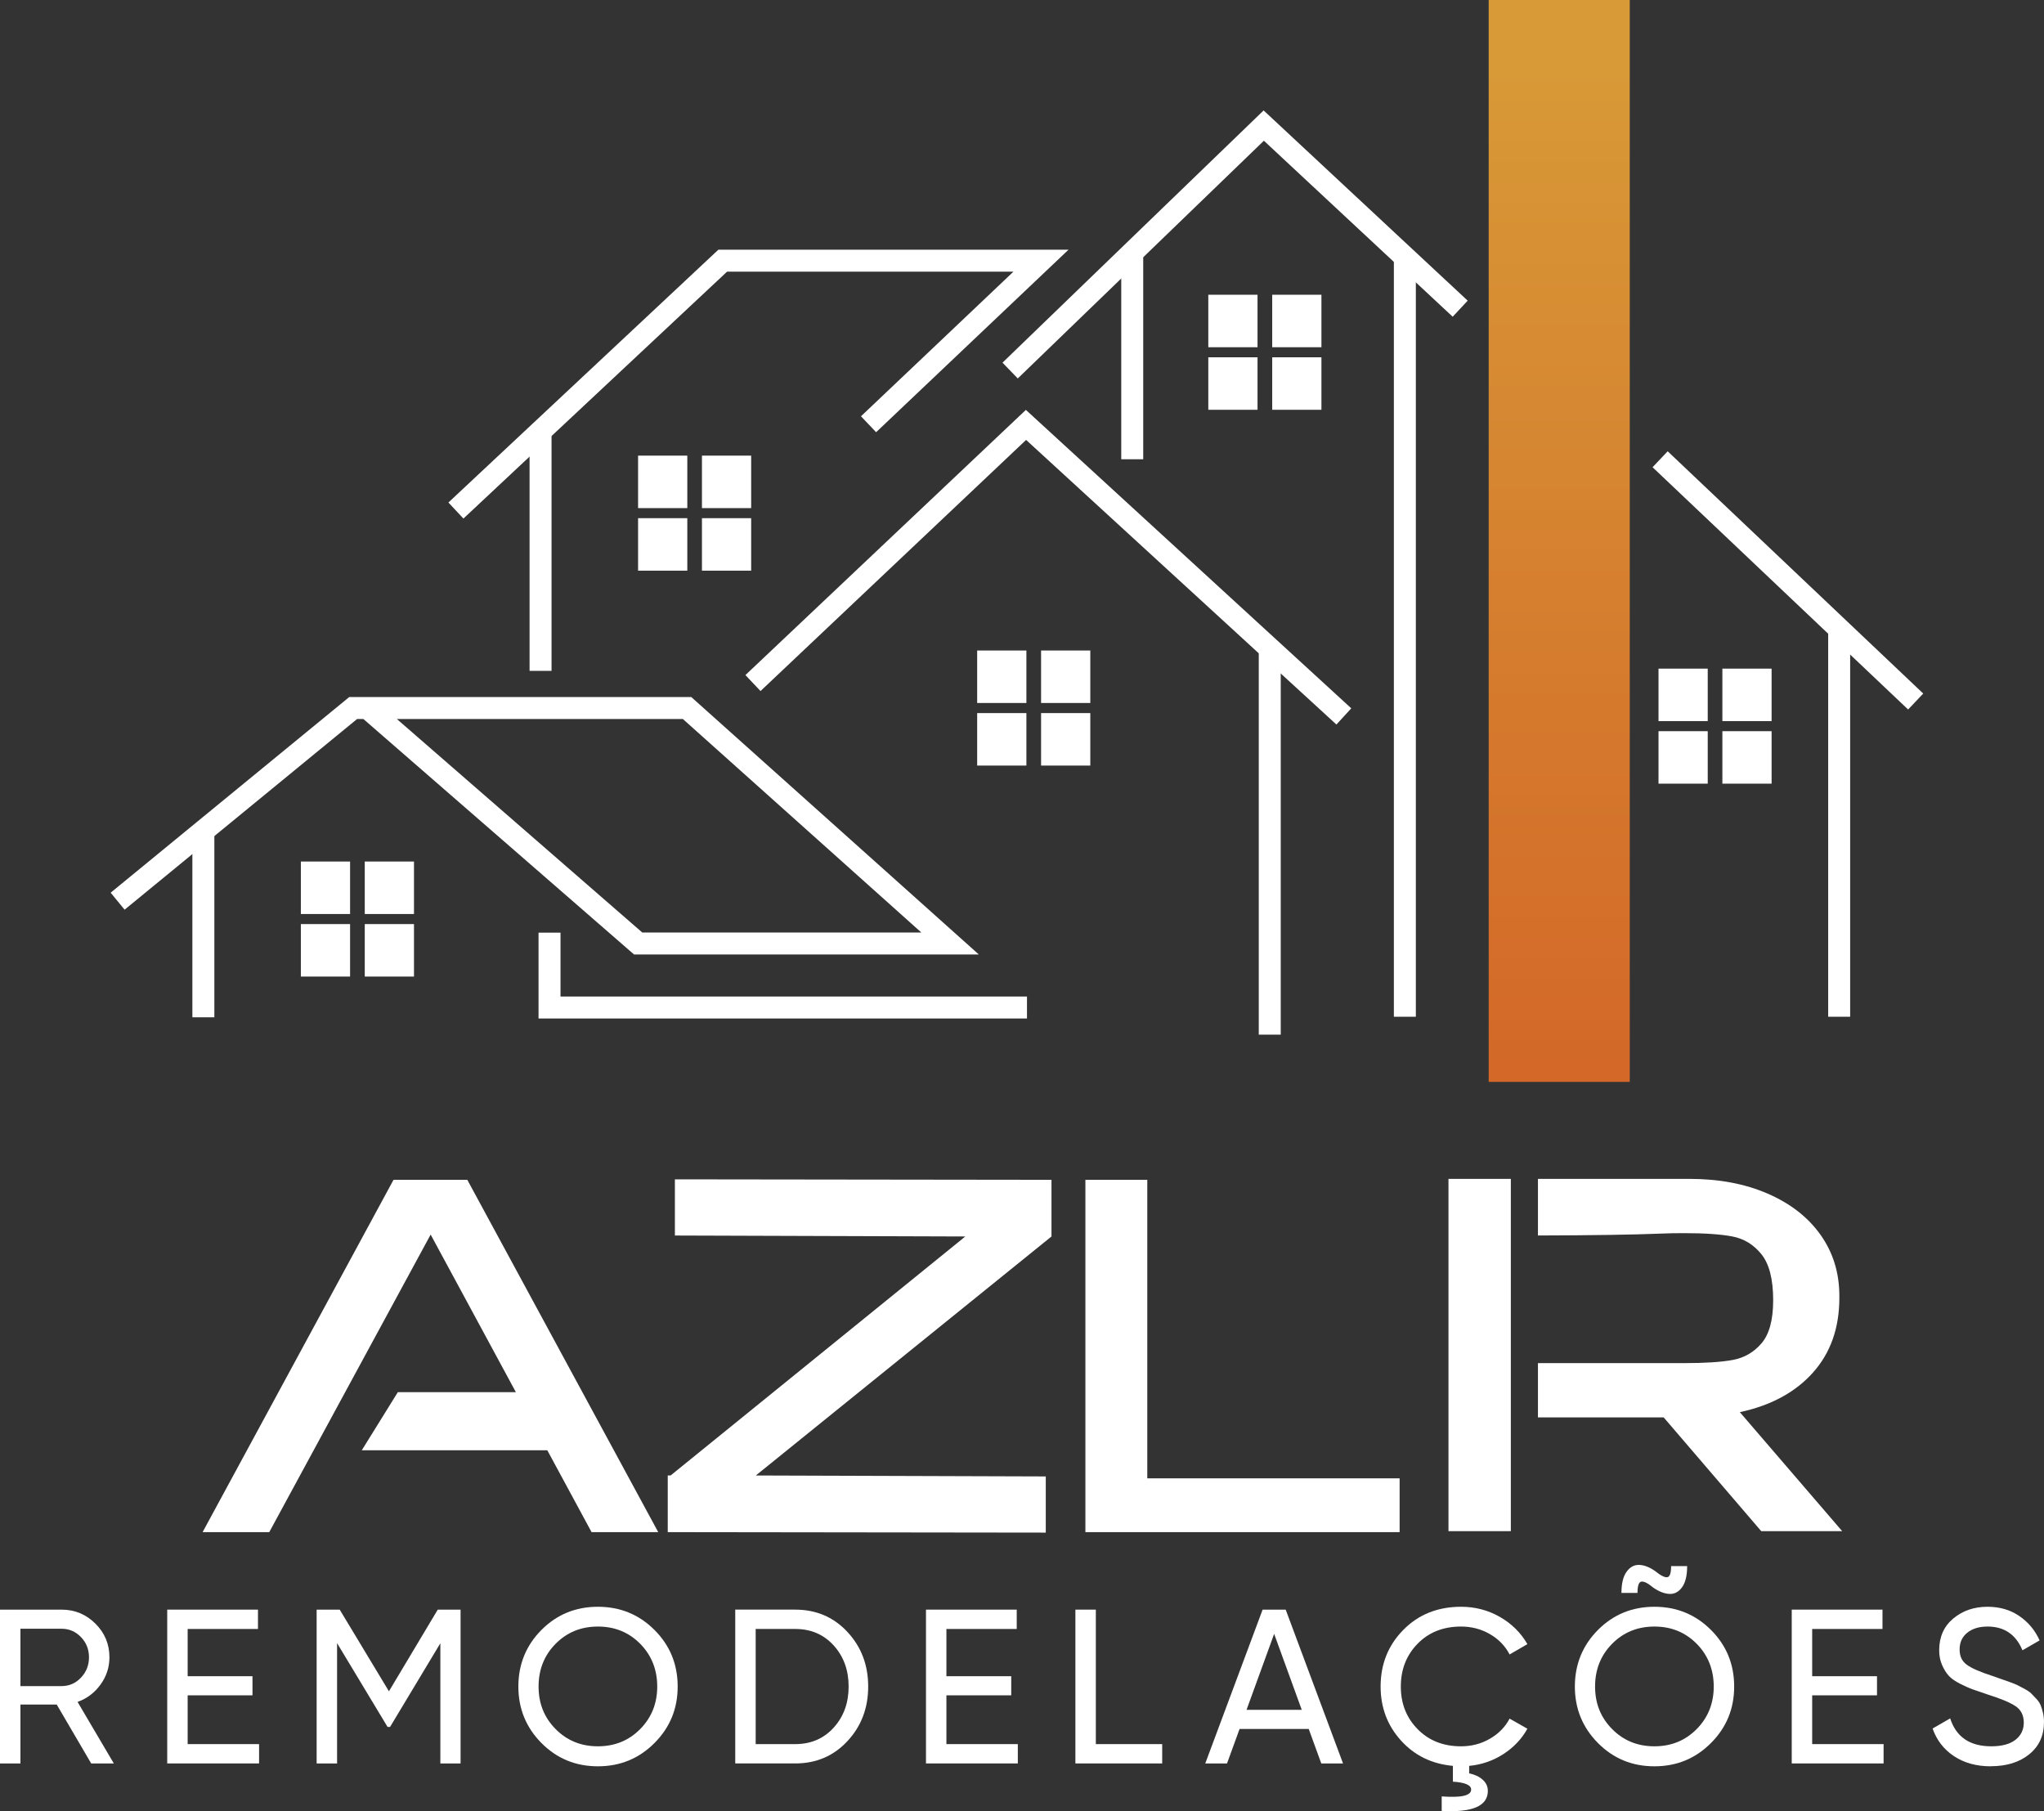 <svg xmlns="http://www.w3.org/2000/svg" xmlns:xlink="http://www.w3.org/1999/xlink" id="Camada_2" data-name="Camada 2" viewBox="0 0 558.12 494.54"><rect x="0" y="0" width="558.12" height="494.54" fill="#333333" stroke="none"/><defs><style> .cls-1, .cls-2 { fill: none; } .cls-1, .cls-3, .cls-4 { stroke-width: 0px; } .cls-2 { stroke: #fff; stroke-miterlimit: 10; stroke-width: 6px; } .cls-3 { fill: #fff; } .cls-4 { fill: url(#Gradiente_sem_nome_87); } </style><linearGradient id="Gradiente_sem_nome_87" data-name="Gradiente sem nome 87" x1="425.75" y1="13.63" x2="425.75" y2="309.04" gradientUnits="userSpaceOnUse"><stop offset="0" stop-color="#d89a37"></stop><stop offset="1" stop-color="#d36527"></stop></linearGradient></defs><g id="Camada_1-2" data-name="Camada 1"><g><rect class="cls-3" x="174.23" y="124.41" width="13.44" height="14.33"></rect><rect class="cls-3" x="191.67" y="124.41" width="13.44" height="14.33"></rect><rect class="cls-3" x="174.23" y="141.49" width="13.44" height="14.33"></rect><rect class="cls-3" x="191.67" y="141.49" width="13.44" height="14.33"></rect></g><g><rect class="cls-3" x="82.15" y="235.24" width="13.44" height="14.33"></rect><rect class="cls-3" x="99.6" y="235.24" width="13.44" height="14.33"></rect><rect class="cls-3" x="82.15" y="252.32" width="13.44" height="14.33"></rect><rect class="cls-3" x="99.6" y="252.32" width="13.44" height="14.33"></rect></g><g><rect class="cls-3" x="329.93" y="80.48" width="13.44" height="14.33"></rect><rect class="cls-3" x="347.38" y="80.48" width="13.44" height="14.33"></rect><rect class="cls-3" x="329.93" y="97.56" width="13.44" height="14.33"></rect><rect class="cls-3" x="347.38" y="97.56" width="13.44" height="14.33"></rect></g><g><rect class="cls-3" x="452.86" y="182.57" width="13.44" height="14.33"></rect><rect class="cls-3" x="470.3" y="182.57" width="13.44" height="14.33"></rect><rect class="cls-3" x="452.86" y="199.65" width="13.44" height="14.33"></rect><rect class="cls-3" x="470.3" y="199.65" width="13.44" height="14.33"></rect></g><g><rect class="cls-3" x="266.82" y="177.62" width="13.44" height="14.33"></rect><rect class="cls-3" x="284.27" y="177.62" width="13.44" height="14.33"></rect><rect class="cls-3" x="266.82" y="194.71" width="13.44" height="14.33"></rect><rect class="cls-3" x="284.27" y="194.71" width="13.44" height="14.33"></rect></g><rect class="cls-4" x="406.49" width="38.52" height="295.41"></rect><g id="linhas"><polyline class="cls-2" points="100.35 193.33 174.25 257.62 259.42 257.62 187.61 193.33 100.35 193.33 96.43 193.33 55.53 226.87 32.12 246.07"></polyline><polyline class="cls-2" points="150.05 254.66 150.05 275.1 280.42 275.1"></polyline><line class="cls-2" x1="55.53" y1="277.77" x2="55.53" y2="226.87"></line><line class="cls-2" x1="147.6" y1="183.18" x2="147.6" y2="117.76"></line><polyline class="cls-2" points="237.16 115.84 284.24 71.18 197.34 71.18 147.6 117.76 124.49 139.4"></polyline><polyline class="cls-2" points="275.82 101.18 309.16 68.97 345.07 34.29 383.6 70.21 398.71 84.29"></polyline><line class="cls-2" x1="383.6" y1="277.62" x2="383.6" y2="70.21"></line><line class="cls-2" x1="346.71" y1="282.51" x2="346.71" y2="177.07"></line><polyline class="cls-2" points="205.6 186.51 280.15 116.02 346.71 177.07 366.94 195.62"></polyline><line class="cls-2" x1="309.16" y1="125.4" x2="309.16" y2="68.97"></line><line class="cls-2" x1="453.3" y1="125.4" x2="523.08" y2="191.55"></line><line class="cls-2" x1="502.19" y1="277.62" x2="502.19" y2="171.74"></line></g><g><path class="cls-3" d="M127.6,322.15h-20.15l-52.13,96.2h18.2l44.07-81.25,23.27,43.03h-32.23l-9.84,15.86h50.65l12.09,22.36h18.2l-52.13-96.2Z"></path><path class="cls-3" d="M287.11,322.15l-102.83-.13v15.34l79.3.26-80.47,65.26h-.78v15.47l103.22.13v-15.34l-79.17-.26,80.73-65.26v-15.47Z"></path><path class="cls-3" d="M475.07,385.59c8.49-1.82,15.14-5.42,19.95-10.79s7.22-12.18,7.22-20.41v-.52c0-6.33-1.72-11.9-5.14-16.7-3.42-4.82-8.23-8.56-14.43-11.25-6.2-2.69-13.32-4.03-21.38-4.03h-41.35v15.46c14.81-.04,25.95-.21,33.42-.51,1.82-.09,3.98-.13,6.5-.13,5.63,0,10.03.3,13.19.91,3.16.61,5.81,2.23,7.93,4.87,2.12,2.65,3.19,6.83,3.19,12.55,0,5.37-1.07,9.3-3.19,11.76-2.12,2.47-4.77,3.99-7.93,4.55-3.16.57-7.56.85-13.19.85h-39.92v14.82h34.33l26.65,31.07h22.1l-27.95-32.5ZM395.51,418.09h17.03v-96.2h-17.03v96.2Z"></path><path class="cls-3" d="M313.27,403.66v-81.51h-16.9v96.2h85.8v-14.69h-68.9Z"></path></g><g><path class="cls-3" d="M24.9,481.51l-9.41-16.08H5.58v16.08H0v-42h16.8c3.6,0,6.68,1.27,9.24,3.81,2.56,2.54,3.84,5.61,3.84,9.21,0,2.72-.81,5.2-2.43,7.44-1.62,2.24-3.71,3.82-6.27,4.74l9.9,16.8h-6.18ZM5.58,444.73v15.66h11.22c2.08,0,3.85-.77,5.31-2.31,1.46-1.54,2.19-3.39,2.19-5.55s-.73-4-2.19-5.52c-1.46-1.52-3.23-2.28-5.31-2.28H5.58Z"></path><path class="cls-3" d="M51.24,476.23h19.5v5.28h-25.08v-42h24.78v5.28h-19.2v12.9h17.7v5.22h-17.7v13.32Z"></path><path class="cls-3" d="M125.76,439.51v42h-5.52v-32.82l-13.74,22.86-.68-.02-13.78-22.87v32.85h-5.58v-42h6.3l13.44,22.3,13.33-22.3h6.23Z"></path><path class="cls-3" d="M178.71,475.93c-4.22,4.24-9.37,6.36-15.45,6.36s-11.22-2.12-15.42-6.36c-4.2-4.24-6.3-9.38-6.3-15.42s2.1-11.23,6.3-15.45c4.2-4.22,9.34-6.33,15.42-6.33s11.23,2.11,15.45,6.33c4.22,4.22,6.33,9.37,6.33,15.45s-2.11,11.18-6.33,15.42ZM151.71,472.12c3.1,3.14,6.95,4.71,11.55,4.71s8.45-1.57,11.55-4.71c3.1-3.14,4.65-7.01,4.65-11.61s-1.55-8.53-4.65-11.67c-3.1-3.14-6.95-4.71-11.55-4.71s-8.45,1.57-11.55,4.71c-3.1,3.14-4.65,7.03-4.65,11.67s1.55,8.47,4.65,11.61Z"></path><path class="cls-3" d="M217.14,439.51c5.72,0,10.47,2.03,14.25,6.09,3.78,4.06,5.67,9.03,5.67,14.91s-1.89,10.85-5.67,14.91c-3.78,4.06-8.53,6.09-14.25,6.09h-16.38v-42h16.38ZM217.14,476.23c4.28,0,7.78-1.5,10.5-4.5,2.72-3,4.08-6.74,4.08-11.22s-1.36-8.22-4.08-11.22c-2.72-3-6.22-4.5-10.5-4.5h-10.8v31.44h10.8Z"></path><path class="cls-3" d="M258.42,476.23h19.5v5.28h-25.08v-42h24.78v5.28h-19.2v12.9h17.7v5.22h-17.7v13.32Z"></path><path class="cls-3" d="M299.22,476.23h18.12v5.28h-23.7v-42h5.58v36.72Z"></path><path class="cls-3" d="M360.78,481.51l-3.43-9.42h-18.88l-3.43,9.42h-5.94l15.66-42h6.3l15.66,42h-5.94ZM340.36,466.87h15.09l-7.54-20.74-7.54,20.74Z"></path><path class="cls-3" d="M398.94,476.83c2.88,0,5.51-.69,7.89-2.07s4.17-3.21,5.37-5.49l4.86,2.76c-1.56,2.8-3.75,5.11-6.57,6.93s-5.93,2.89-9.33,3.21v2.04c1.52.32,2.75.9,3.69,1.74.94.84,1.41,1.86,1.41,3.06,0,4.12-4.2,5.94-12.6,5.46v-3.96c5.36.4,8.04-.22,8.04-1.86,0-1.24-1.66-1.96-4.98-2.16v-4.32c-5.76-.52-10.49-2.83-14.19-6.93-3.7-4.1-5.55-9.01-5.55-14.73,0-6.12,2.07-11.28,6.21-15.48,4.14-4.2,9.39-6.3,15.75-6.3,3.84,0,7.37.92,10.59,2.76,3.22,1.84,5.73,4.32,7.53,7.44l-4.86,2.82c-1.2-2.32-2.99-4.17-5.37-5.55-2.38-1.38-5.01-2.07-7.89-2.07-4.84,0-8.79,1.56-11.85,4.68-3.06,3.12-4.59,7.02-4.59,11.7s1.53,8.52,4.59,11.64c3.06,3.12,7.01,4.68,11.85,4.68Z"></path><path class="cls-3" d="M467.19,475.93c-4.22,4.24-9.37,6.36-15.45,6.36s-11.22-2.12-15.42-6.36c-4.2-4.24-6.3-9.38-6.3-15.42s2.1-11.23,6.3-15.45c4.2-4.22,9.34-6.33,15.42-6.33s11.23,2.11,15.45,6.33c4.22,4.22,6.33,9.37,6.33,15.45s-2.11,11.18-6.33,15.42ZM440.19,472.12c3.1,3.14,6.95,4.71,11.55,4.71s8.45-1.57,11.55-4.71c3.1-3.14,4.65-7.01,4.65-11.61s-1.55-8.53-4.65-11.67c-3.1-3.14-6.95-4.71-11.55-4.71s-8.45,1.57-11.55,4.71c-3.1,3.14-4.65,7.03-4.65,11.67s1.55,8.47,4.65,11.61ZM442.74,434.95c0-2.56.47-4.49,1.41-5.79.94-1.3,2.1-1.92,3.48-1.86s2.83.63,4.35,1.71c1.48,1.2,2.57,1.75,3.27,1.65.7-.1,1.05-1.11,1.05-3.03h4.38c0,2.56-.46,4.48-1.38,5.76-.92,1.28-2.07,1.89-3.45,1.83s-2.85-.63-4.41-1.71c-1.44-1.2-2.52-1.75-3.24-1.65-.72.1-1.08,1.13-1.08,3.09h-4.38Z"></path><path class="cls-3" d="M494.82,476.23h19.5v5.28h-25.08v-42h24.78v5.28h-19.2v12.9h17.7v5.22h-17.7v13.32Z"></path><path class="cls-3" d="M543.6,482.29c-3.92,0-7.27-.92-10.05-2.76-2.78-1.84-4.73-4.36-5.85-7.56l4.8-2.76c1.64,5.08,5.38,7.62,11.22,7.62,2.88,0,5.08-.59,6.6-1.77,1.52-1.18,2.28-2.75,2.28-4.71s-.76-3.5-2.28-4.5c-1.52-1-4.06-2.06-7.62-3.18-1.74-.6-3.08-1.06-4.01-1.38-.93-.32-2.08-.83-3.46-1.53-1.38-.7-2.41-1.42-3.09-2.16-.68-.74-1.29-1.71-1.83-2.91-.54-1.2-.81-2.56-.81-4.08,0-3.64,1.28-6.53,3.84-8.67,2.56-2.14,5.68-3.21,9.36-3.21,3.32,0,6.21.84,8.67,2.52,2.46,1.68,4.31,3.9,5.55,6.66l-4.68,2.7c-1.8-4.32-4.98-6.48-9.54-6.48-2.28,0-4.12.56-5.52,1.68s-2.1,2.64-2.1,4.56.66,3.24,1.98,4.2c1.32.96,3.6,1.96,6.84,3,1.13.4,1.95.69,2.44.86.49.17,1.25.44,2.27.8,1.02.36,1.77.66,2.25.9.48.24,1.13.58,1.95,1.02.82.44,1.43.86,1.83,1.26.4.4.87.89,1.41,1.47.54.58.93,1.17,1.17,1.77.24.6.45,1.29.63,2.07.18.78.27,1.61.27,2.49,0,3.68-1.34,6.61-4.02,8.79-2.68,2.18-6.18,3.27-10.5,3.27Z"></path></g><line class="cls-1" x1="106.63" y1="380.13" x2="96.79" y2="395.99"></line></g></svg>